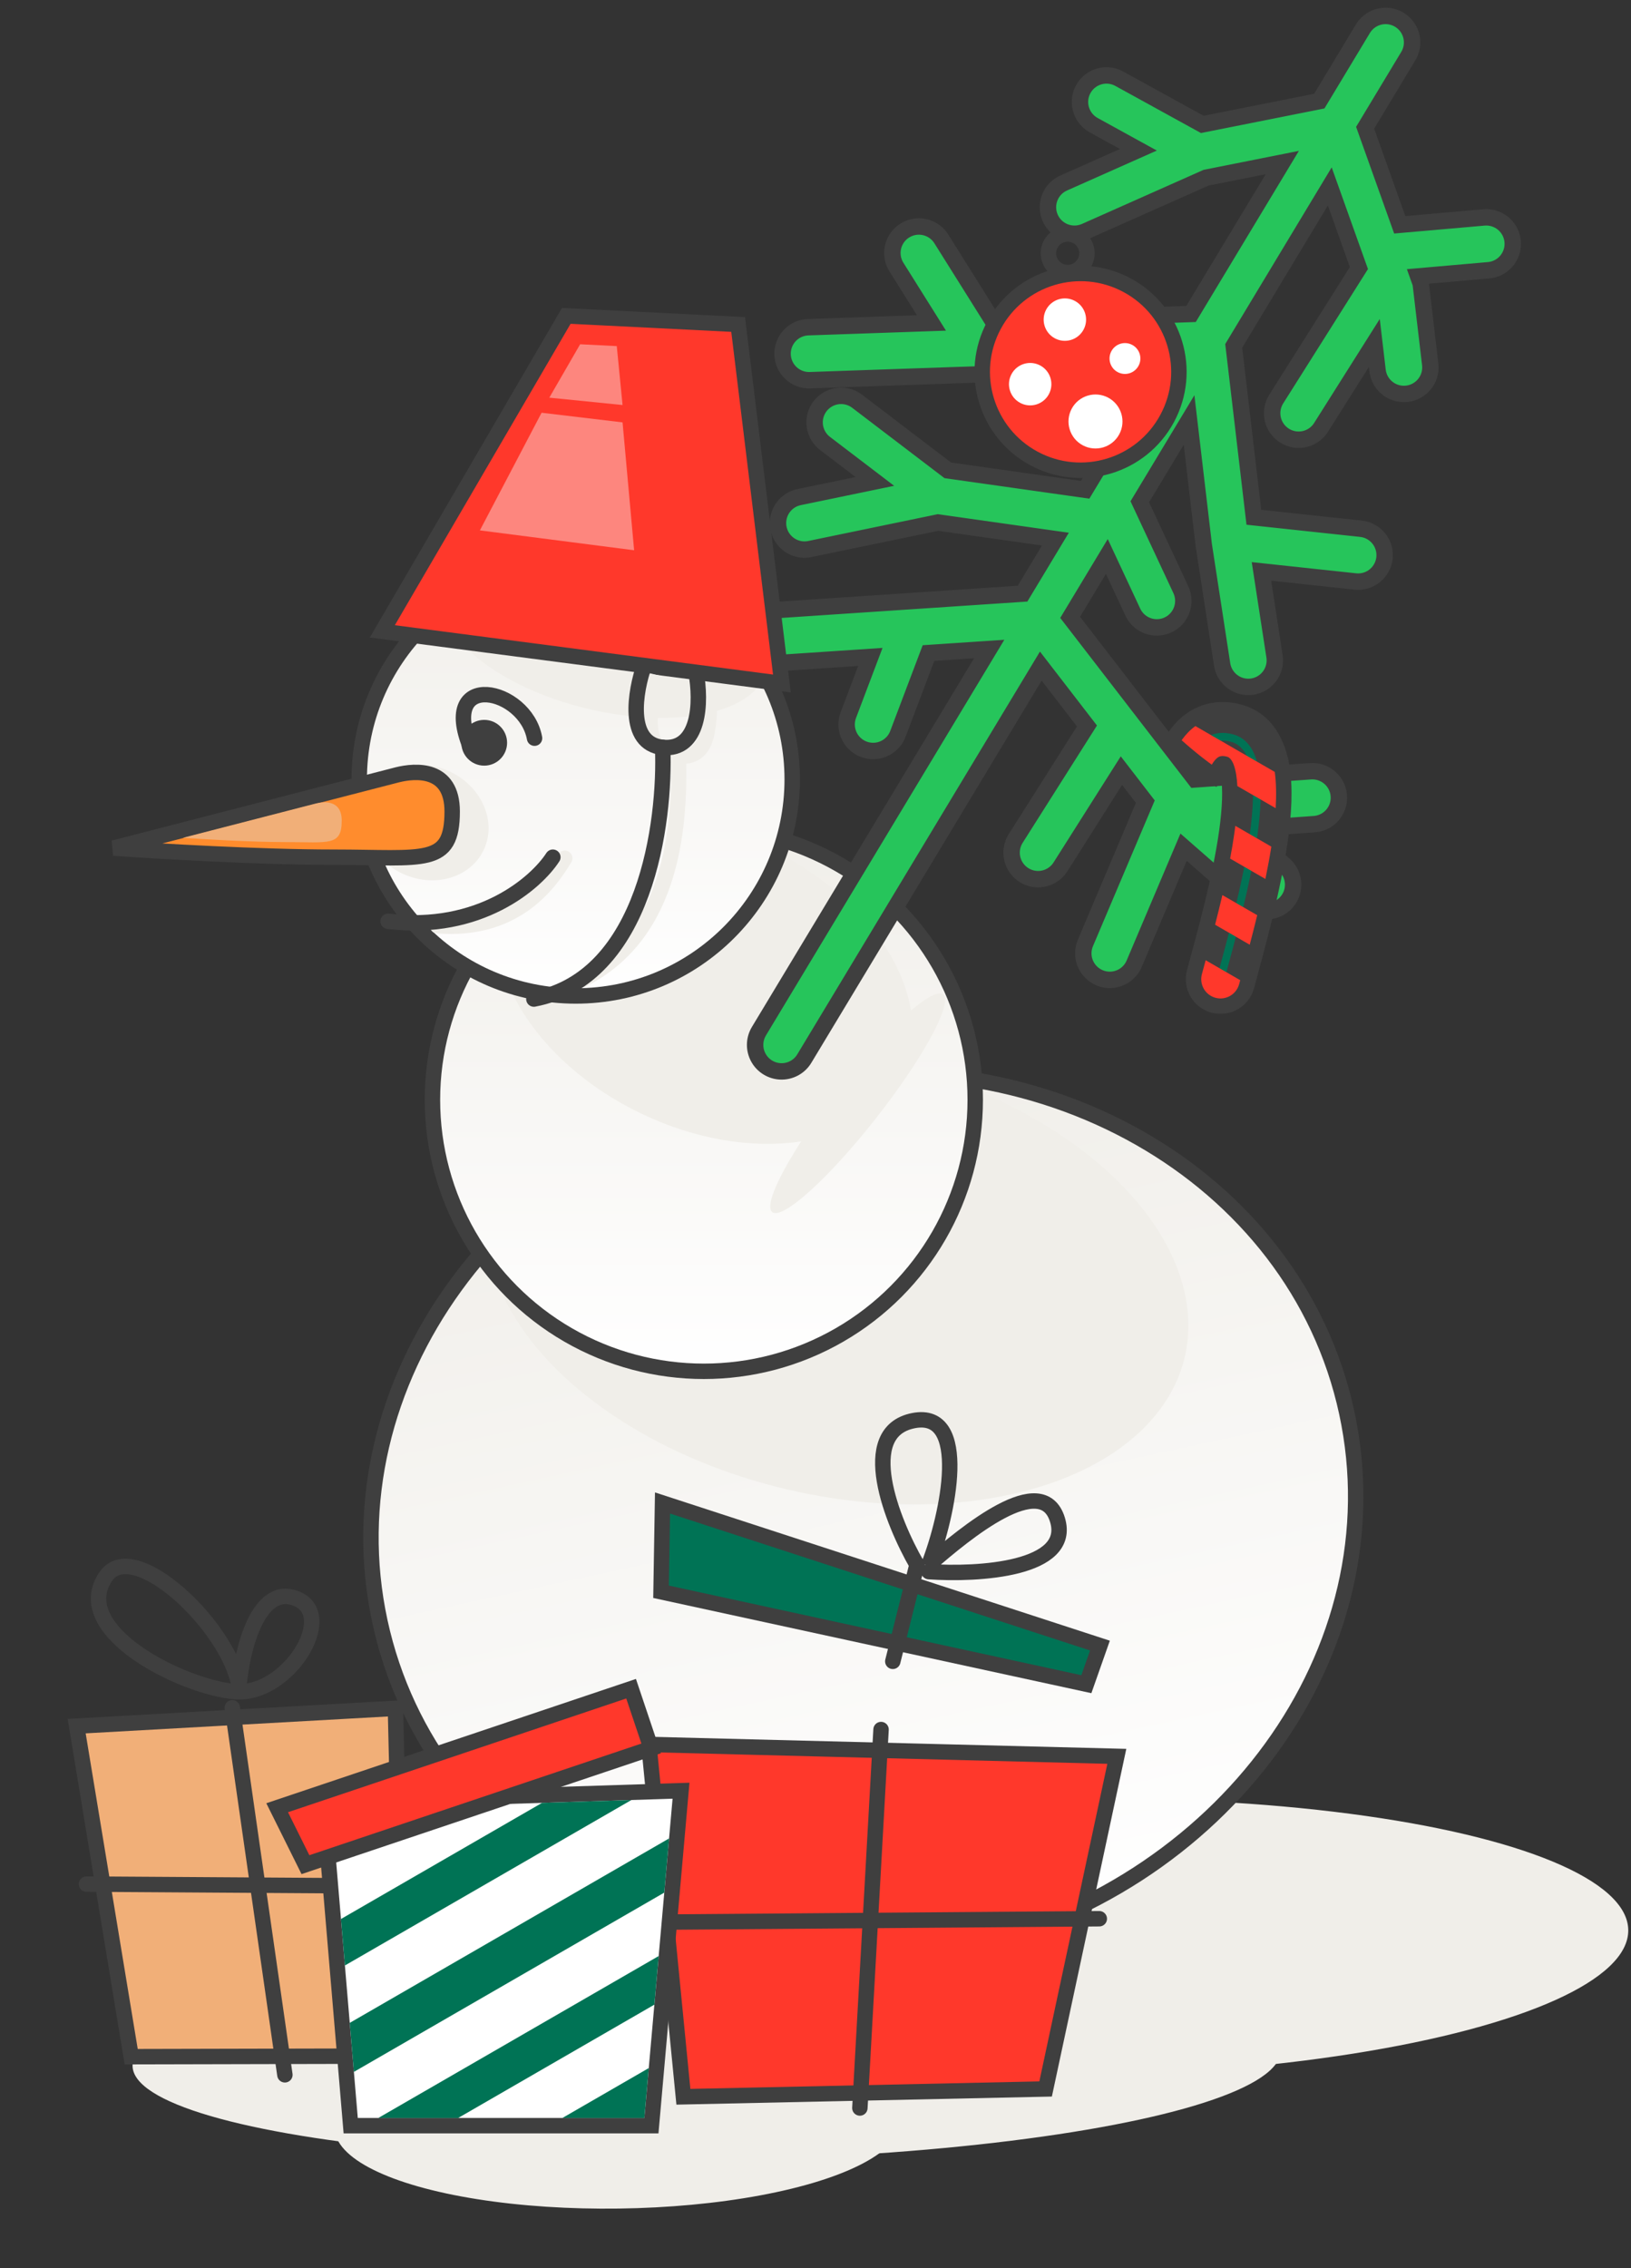 <svg width="423" height="588" viewBox="0 0 423 588" fill="none" xmlns="http://www.w3.org/2000/svg">
<rect x="0" y="0" width="423" height="588" fill="#333333" stroke="none"/>
<ellipse cx="278.616" cy="502.272" rx="143.686" ry="35.916" transform="rotate(-0.771 278.616 502.272)" fill="#F0EEE9"/>
<ellipse cx="160.221" cy="550.65" rx="73.472" ry="21.918" transform="rotate(-0.771 160.221 550.65)" fill="#F0EEE9"/>
<ellipse cx="183.256" cy="533.59" rx="148.889" ry="26.445" transform="rotate(-0.771 183.256 533.59)" fill="#F0EEE9"/>
<path d="M199.698 281.367C269.146 266.349 335.942 304.564 349.266 366.175C362.589 427.786 317.551 490.186 248.104 505.204C178.656 520.222 111.861 482.006 98.537 420.395C85.214 358.784 130.251 296.385 199.698 281.367Z" fill="url(#paint0_linear_1603_557)" stroke="#3F3F3F" stroke-width="4"/>
<ellipse cx="217.202" cy="330.69" rx="92.503" ry="56.955" transform="rotate(13.165 217.202 330.69)" fill="#F0EEE9"/>
<circle cx="182.54" cy="285.121" r="70.387" fill="url(#paint1_linear_1603_557)" stroke="#3F3F3F" stroke-width="4"/>
<ellipse cx="182.824" cy="254.277" rx="56.813" ry="38.176" transform="rotate(25.541 182.824 254.277)" fill="#F0EEE9"/>
<ellipse cx="222.436" cy="286.011" rx="35.871" ry="6.141" transform="rotate(-51.877 222.436 286.011)" fill="#F0EEE9"/>
<circle cx="149.313" cy="202.052" r="56.147" fill="url(#paint2_linear_1603_557)" stroke="#3F3F3F" stroke-width="4"/>
<ellipse cx="156.95" cy="163.878" rx="42.906" ry="20.379" transform="rotate(13.57 156.95 163.878)" fill="#F0EEE9"/>
<path d="M202.712 270.883L269.231 160.523M359.352 11.003L346.478 32.363M346.478 32.363L310.699 39.483M346.478 32.363L358.337 65.59M346.478 32.363L312.861 88.136M310.699 39.483L286.966 26.43M310.699 39.483L278.659 53.723M364.099 95.256L361.726 75.083L360.032 70.336M358.337 65.59L385.459 63.216M358.337 65.59L360.032 70.336M360.032 70.336L336.806 107.123M312.861 88.136L319.006 140.35M312.861 88.136L253.739 90.179M312.861 88.136L287.827 129.67M319.006 140.35L323.752 171.203M319.006 140.35L352.232 143.91M209.832 91.696L253.739 90.179M253.739 90.179L238.312 65.59M287.827 129.67L300.019 155.776M287.827 129.67L284.966 134.416M284.966 134.416L243.059 128.483M284.966 134.416L269.231 160.523M243.059 128.483L208.646 135.603M243.059 128.483L218.139 109.496M269.231 160.523L290.287 187.816M269.231 160.523L235.939 162.74M328.499 229.35L309.512 212.736L306.766 209.176M306.766 209.176L340.366 206.803M306.766 209.176L304.935 206.803M290.287 187.816L269.231 221.043M290.287 187.816L304.935 206.803M304.935 206.803L287.827 247.15M197.966 165.27L235.939 162.74M235.939 162.74L226.446 187.816" stroke="#3F3F3F" stroke-width="18" stroke-linecap="round"/>
<path d="M202.712 270.883L269.231 160.523M359.352 11.003L346.478 32.363M346.478 32.363L310.699 39.483M346.478 32.363L358.337 65.59M346.478 32.363L312.861 88.136M310.699 39.483L286.966 26.43M310.699 39.483L278.659 53.723M364.099 95.256L361.726 75.083L360.032 70.336M358.337 65.59L385.459 63.216M358.337 65.59L360.032 70.336M360.032 70.336L336.806 107.123M312.861 88.136L319.006 140.35M312.861 88.136L253.739 90.179M312.861 88.136L287.827 129.67M319.006 140.35L323.752 171.203M319.006 140.35L352.232 143.91M209.832 91.696L253.739 90.179M253.739 90.179L238.312 65.59M287.827 129.67L300.019 155.776M287.827 129.67L284.966 134.416M284.966 134.416L243.059 128.483M284.966 134.416L269.231 160.523M243.059 128.483L208.646 135.603M243.059 128.483L218.139 109.496M269.231 160.523L290.287 187.816M269.231 160.523L235.939 162.74M328.499 229.35L309.512 212.736L306.766 209.176M306.766 209.176L340.366 206.803M306.766 209.176L304.935 206.803M290.287 187.816L269.231 221.043M290.287 187.816L304.935 206.803M304.935 206.803L287.827 247.15M197.966 165.27L235.939 162.74M235.939 162.74L226.446 187.816" stroke="#26C55B" stroke-width="9.493" stroke-linecap="round"/>
<path d="M191.436 84.116L202.787 177.193L99.155 163.676L146.865 81.888L191.436 84.116Z" fill="#FF382B" stroke="#3F3F3F" stroke-width="4" stroke-linecap="round"/>
<path d="M150.459 89.25L142.46 103.096L161.46 105L159.959 89.725L150.459 89.25Z" fill="#FD867E"/>
<path d="M140.459 107L124.46 137.5L164.46 142.654L161.46 109.5L140.459 107Z" fill="#FD867E"/>
<path d="M170.461 175C168.46 183.5 165.967 195.051 175.46 196C184.953 196.949 183.46 187.5 184.46 177" stroke="#F0EEE9" stroke-width="4"/>
<path d="M175.859 193.75C176.65 213.132 174.96 242 150.96 254" stroke="#F0EEE9" stroke-width="4" stroke-linecap="round"/>
<path d="M167.112 172.39C164.739 179.114 162.365 192.8 171.859 193.75C181.352 194.699 182.042 182.307 180.46 174" stroke="#3F3F3F" stroke-width="4"/>
<path d="M171.859 193.75C172.65 213.132 167.46 253.5 138.46 259" stroke="#3F3F3F" stroke-width="4" stroke-linecap="round"/>
<path d="M146.46 222.5C141.96 230 132.96 241.5 113.46 240" stroke="#F0EEE9" stroke-width="4" stroke-linecap="round"/>
<path d="M143.379 222.226C139.028 228.95 124.393 241.687 100.659 238.839" stroke="#3F3F3F" stroke-width="4" stroke-linecap="round"/>
<circle cx="125.581" cy="192.559" r="5.933" fill="#3F3F3F"/>
<ellipse cx="110.515" cy="213.249" rx="16.535" ry="14.588" transform="rotate(25.541 110.515 213.249)" fill="#F0EEE9"/>
<path d="M103.033 200.871L29.46 219.857C40.535 220.648 67.433 222.23 86.42 222.23C110.153 222.23 117.273 224.603 117.273 210.363C117.273 198.971 107.78 199.684 103.033 200.871Z" fill="#FF8C2D" stroke="#3F3F3F" stroke-width="4" stroke-linecap="round"/>
<path d="M81.951 208.296L47.46 217.196C52.652 217.567 65.262 218.309 74.163 218.309C85.289 218.309 88.627 219.421 88.627 212.746C88.627 207.405 84.176 207.739 81.951 208.296Z" fill="#F1AF78"/>
<path d="M138.632 191.37C136.258 178.318 113.712 173.57 122.018 193.746" stroke="#3F3F3F" stroke-width="4" stroke-linecap="round"/>
<path d="M271.179 541.559L177.235 543.58L168.281 452.244L289.647 455.324L271.179 541.559Z" fill="#FF382B" stroke="#3F3F3F" stroke-width="4"/>
<path d="M281.748 436.62L171.442 412.66L171.823 389.645L285.27 426.612L281.748 436.62Z" fill="#007355" stroke="#3F3F3F" stroke-width="4"/>
<path d="M231.547 430.697L237.813 405.668C231.342 394.43 222.097 371.222 236.88 368.299C251.663 365.375 245.884 392.869 240.882 405.668C250.517 397.249 270.254 381.02 274.24 393.962C278.227 406.904 253.663 408.34 240.882 407.44" stroke="#3F3F3F" stroke-width="4" stroke-linecap="round"/>
<path d="M285.099 497.424L167.944 498.331M228.5 448.378L223.008 546.491" stroke="#3F3F3F" stroke-width="4" stroke-linecap="round"/>
<path d="M34.023 533.188L104.663 533.026L102.557 442.875L19.884 447.493L34.023 533.188Z" fill="#F1AF78" stroke="#3F3F3F" stroke-width="4"/>
<path d="M108.868 488.995L22.435 488.443" stroke="#3F3F3F" stroke-width="4" stroke-linecap="round"/>
<path d="M73.884 537.888L60.246 442.742" stroke="#3F3F3F" stroke-width="4" stroke-linecap="round"/>
<path d="M77.057 414.525C66.934 410.194 62.675 428.039 62.003 437.001C59.115 421.308 34.498 398.265 27.42 408.724C17.839 422.882 47.659 437.552 61.103 438.56C74.546 439.569 87.473 418.98 77.057 414.525Z" stroke="#3F3F3F" stroke-width="4" stroke-linecap="round"/>
<path d="M176.424 466.482L169.104 549.249L168.943 551.072H90.953L90.799 549.241L84.042 469.29L83.865 467.189L85.972 467.123L174.368 464.308L176.622 464.236L176.424 466.482Z" fill="white" stroke="#3F3F3F" stroke-width="4"/>
<path d="M169.709 519.698L118.832 549.073H98.12L170.823 507.098L169.709 519.698ZM167.112 549.073H145.857L168.255 536.142L167.112 549.073ZM172.277 490.654L91.782 537.129L90.708 524.422L173.52 476.61L172.277 490.654ZM89.451 509.545L88.433 497.492L140.579 467.386L163.751 466.647L89.451 509.545ZM87.175 482.615L86.035 469.123L111.976 468.296L87.175 482.615Z" fill="#007355"/>
<path d="M163.675 437.791L71.881 468.647L79.218 483.407L168.878 453.268L163.675 437.791Z" fill="#FF382B" stroke="#3F3F3F" stroke-width="4" stroke-linecap="round"/>
<mask id="path-38-outside-1_1603_557" maskUnits="userSpaceOnUse" x="300.959" y="181" width="35" height="82" fill="black">
<rect fill="white" x="300.959" y="181" width="35" height="82"/>
<path d="M320.836 186.517C317.785 185.699 314.885 185.852 312.286 186.966C309.767 188.046 307.954 189.848 306.662 191.623C306.594 191.716 306.527 191.811 306.461 191.906C308.172 193.433 309.915 194.895 311.691 196.291C312.662 197.038 313.495 197.682 314.267 198.239C314.419 197.985 314.579 197.739 314.748 197.507C315.344 196.688 315.849 196.318 316.227 196.156C316.525 196.028 317.1 195.868 318.248 196.176C318.738 196.307 319.932 196.857 320.591 200.707C321.227 204.422 321.017 209.659 320.152 215.864C318.435 228.188 314.414 242.561 311.716 252.542C310.995 255.208 312.572 257.952 315.237 258.673C317.903 259.393 320.649 257.817 321.369 255.151C324.004 245.404 328.232 230.334 330.057 217.245C330.963 210.745 331.348 204.28 330.447 199.021C329.57 193.897 327.096 188.194 320.836 186.517Z"/>
</mask>
<path d="M320.836 186.517C317.785 185.699 314.885 185.852 312.286 186.966C309.767 188.046 307.954 189.848 306.662 191.623C306.594 191.716 306.527 191.811 306.461 191.906C308.172 193.433 309.915 194.895 311.691 196.291C312.662 197.038 313.495 197.682 314.267 198.239C314.419 197.985 314.579 197.739 314.748 197.507C315.344 196.688 315.849 196.318 316.227 196.156C316.525 196.028 317.1 195.868 318.248 196.176C318.738 196.307 319.932 196.857 320.591 200.707C321.227 204.422 321.017 209.659 320.152 215.864C318.435 228.188 314.414 242.561 311.716 252.542C310.995 255.208 312.572 257.952 315.237 258.673C317.903 259.393 320.649 257.817 321.369 255.151C324.004 245.404 328.232 230.334 330.057 217.245C330.963 210.745 331.348 204.28 330.447 199.021C329.57 193.897 327.096 188.194 320.836 186.517Z" fill="#007355"/>
<path d="M320.836 186.517L321.871 182.653L321.871 182.653L320.836 186.517ZM312.286 186.966L310.71 183.29L310.71 183.289L312.286 186.966ZM306.662 191.623L303.428 189.27L303.428 189.269L306.662 191.623ZM306.461 191.906L303.798 194.891L301.15 192.528L303.18 189.617L306.461 191.906ZM311.691 196.291L309.253 199.462L309.236 199.449L309.22 199.436L311.691 196.291ZM314.267 198.239L317.696 200.298L315.455 204.032L311.925 201.482L314.267 198.239ZM314.748 197.507L311.514 195.153L311.514 195.153L314.748 197.507ZM316.227 196.156L314.65 192.48L314.651 192.48L316.227 196.156ZM318.248 196.176L319.283 192.312L319.284 192.312L318.248 196.176ZM320.591 200.707L324.533 200.032L324.533 200.032L320.591 200.707ZM320.152 215.864L324.114 216.416L324.114 216.416L320.152 215.864ZM311.716 252.542L307.854 251.498L307.854 251.498L311.716 252.542ZM315.237 258.673L314.194 262.534L314.193 262.534L315.237 258.673ZM321.369 255.151L317.508 254.108L317.508 254.108L321.369 255.151ZM330.057 217.245L334.018 217.797L334.018 217.797L330.057 217.245ZM330.447 199.021L334.39 198.346L334.39 198.346L330.447 199.021ZM320.836 186.517L319.801 190.38C317.51 189.766 315.54 189.923 313.862 190.642L312.286 186.966L310.71 183.289C314.23 181.78 318.06 181.632 321.871 182.653L320.836 186.517ZM312.286 186.966L313.863 190.642C312.201 191.355 310.91 192.583 309.896 193.977L306.662 191.623L303.428 189.269C304.997 187.114 307.333 184.738 310.71 183.29L312.286 186.966ZM306.662 191.623L309.896 193.977C309.85 194.04 309.8 194.111 309.741 194.195L306.461 191.906L303.18 189.617C303.254 189.512 303.338 189.393 303.428 189.27L306.662 191.623ZM306.461 191.906L309.124 188.922C310.775 190.395 312.454 191.803 314.163 193.146L311.691 196.291L309.22 199.436C307.376 197.987 305.569 196.471 303.798 194.891L306.461 191.906ZM311.691 196.291L314.13 193.121C315.123 193.884 315.898 194.484 316.609 194.997L314.267 198.239L311.925 201.482C311.092 200.881 310.201 200.191 309.253 199.462L311.691 196.291ZM314.267 198.239L310.837 196.181C311.037 195.847 311.261 195.5 311.514 195.153L314.748 197.507L317.982 199.86C317.896 199.979 317.802 200.122 317.696 200.298L314.267 198.239ZM314.748 197.507L311.514 195.153C312.39 193.95 313.418 193.008 314.65 192.48L316.227 196.156L317.803 199.832C318.04 199.731 318.166 199.628 318.19 199.607C318.21 199.589 318.135 199.651 317.982 199.861L314.748 197.507ZM316.227 196.156L314.651 192.48C315.862 191.961 317.366 191.798 319.283 192.312L318.248 196.176L317.213 200.04C316.966 199.973 316.962 200.006 317.135 199.997C317.223 199.992 317.337 199.977 317.469 199.945C317.603 199.912 317.718 199.869 317.802 199.833L316.227 196.156ZM318.248 196.176L319.284 192.312C320.36 192.601 321.612 193.286 322.639 194.762C323.545 196.064 324.152 197.803 324.533 200.032L320.591 200.707L316.648 201.382C316.371 199.761 316.051 199.3 316.073 199.332C316.102 199.373 316.225 199.532 316.476 199.704C316.74 199.884 317.011 199.985 317.212 200.039L318.248 196.176ZM320.591 200.707L324.533 200.032C325.275 204.366 324.995 210.094 324.114 216.416L320.152 215.864L316.191 215.312C317.039 209.223 317.178 204.478 316.648 201.382L320.591 200.707ZM320.152 215.864L324.114 216.416C322.354 229.047 318.25 243.699 315.577 253.586L311.716 252.542L307.854 251.498C310.578 241.422 314.516 227.33 316.191 215.312L320.152 215.864ZM311.716 252.542L315.577 253.586C315.433 254.119 315.748 254.667 316.281 254.812L315.237 258.673L314.193 262.534C309.395 261.237 306.558 256.296 307.854 251.498L311.716 252.542ZM315.237 258.673L316.281 254.811C316.815 254.956 317.364 254.64 317.508 254.108L321.369 255.151L325.231 256.195C323.933 260.994 318.991 263.831 314.194 262.534L315.237 258.673ZM321.369 255.151L317.508 254.108C320.168 244.268 324.313 229.476 326.095 216.693L330.057 217.245L334.018 217.797C332.152 231.192 327.84 246.541 325.231 256.195L321.369 255.151ZM330.057 217.245L326.095 216.693C326.984 210.311 327.299 204.338 326.505 199.695L330.447 199.021L334.39 198.346C335.396 204.223 334.941 211.178 334.018 217.797L330.057 217.245ZM330.447 199.021L326.505 199.695C325.708 195.044 323.73 191.433 319.801 190.38L320.836 186.517L321.871 182.653C330.462 184.955 333.432 192.75 334.39 198.346L330.447 199.021Z" fill="#3F3F3F" mask="url(#path-38-outside-1_1603_557)"/>
<path d="M311.713 252.541C310.992 255.207 312.569 257.951 315.234 258.672C317.9 259.392 320.646 257.816 321.366 255.15C321.458 254.81 321.553 254.463 321.648 254.109L312.689 248.938C312.35 250.19 312.023 251.395 311.713 252.541ZM317.022 232.045C316.414 234.651 315.775 237.231 315.133 239.73L324.117 244.917C324.76 242.468 325.419 239.897 326.06 237.262L317.022 232.045ZM320.38 214.096C320.309 214.676 320.233 215.265 320.149 215.863C319.844 218.053 319.465 220.307 319.035 222.59L328.182 227.87C328.763 225.052 329.29 222.238 329.721 219.489L320.38 214.096ZM310.029 188.234C308.633 189.225 307.528 190.429 306.659 191.622C306.591 191.715 306.524 191.811 306.458 191.905C308.169 193.432 309.912 194.894 311.688 196.29C312.659 197.037 313.492 197.681 314.264 198.238C314.416 197.984 314.576 197.738 314.745 197.506C315.341 196.688 315.846 196.317 316.224 196.155C316.522 196.028 317.098 195.867 318.245 196.175C318.735 196.306 319.929 196.857 320.588 200.706C320.748 201.639 320.854 202.669 320.91 203.785L330.841 209.519C331.035 206.184 330.997 202.992 330.61 200.116L310.029 188.234Z" fill="#FF382B"/>
<circle cx="280.246" cy="96.403" r="25.5" transform="rotate(28.263 280.246 96.403)" fill="#FF382B" stroke="#3F3F3F" stroke-width="4"/>
<circle cx="276.173" cy="82.86" r="5.5" transform="rotate(28.263 276.173 82.86)" fill="white"/>
<circle cx="284.115" cy="109.269" r="7" transform="rotate(28.263 284.115 109.269)" fill="white"/>
<circle cx="291.757" cy="92.942" r="4" transform="rotate(28.263 291.757 92.942)" fill="white"/>
<circle cx="276.906" cy="65.656" r="5" transform="rotate(28.263 276.906 65.656)" stroke="#3F3F3F" stroke-width="4"/>
<circle cx="267.177" cy="99.595" r="5.5" transform="rotate(28.263 267.177 99.595)" fill="white"/>
<defs>
<linearGradient id="paint0_linear_1603_557" x1="199.276" y1="279.412" x2="248.527" y2="507.158" gradientUnits="userSpaceOnUse">
<stop stop-color="#F0EEE9"/>
<stop offset="1" stop-color="white"/>
</linearGradient>
<linearGradient id="paint1_linear_1603_557" x1="182.54" y1="212.734" x2="182.54" y2="357.508" gradientUnits="userSpaceOnUse">
<stop stop-color="#F0EEE9"/>
<stop offset="1" stop-color="white"/>
</linearGradient>
<linearGradient id="paint2_linear_1603_557" x1="149.313" y1="143.905" x2="149.313" y2="260.199" gradientUnits="userSpaceOnUse">
<stop stop-color="#F0EEE9"/>
<stop offset="1" stop-color="white"/>
</linearGradient>
</defs>
</svg>
